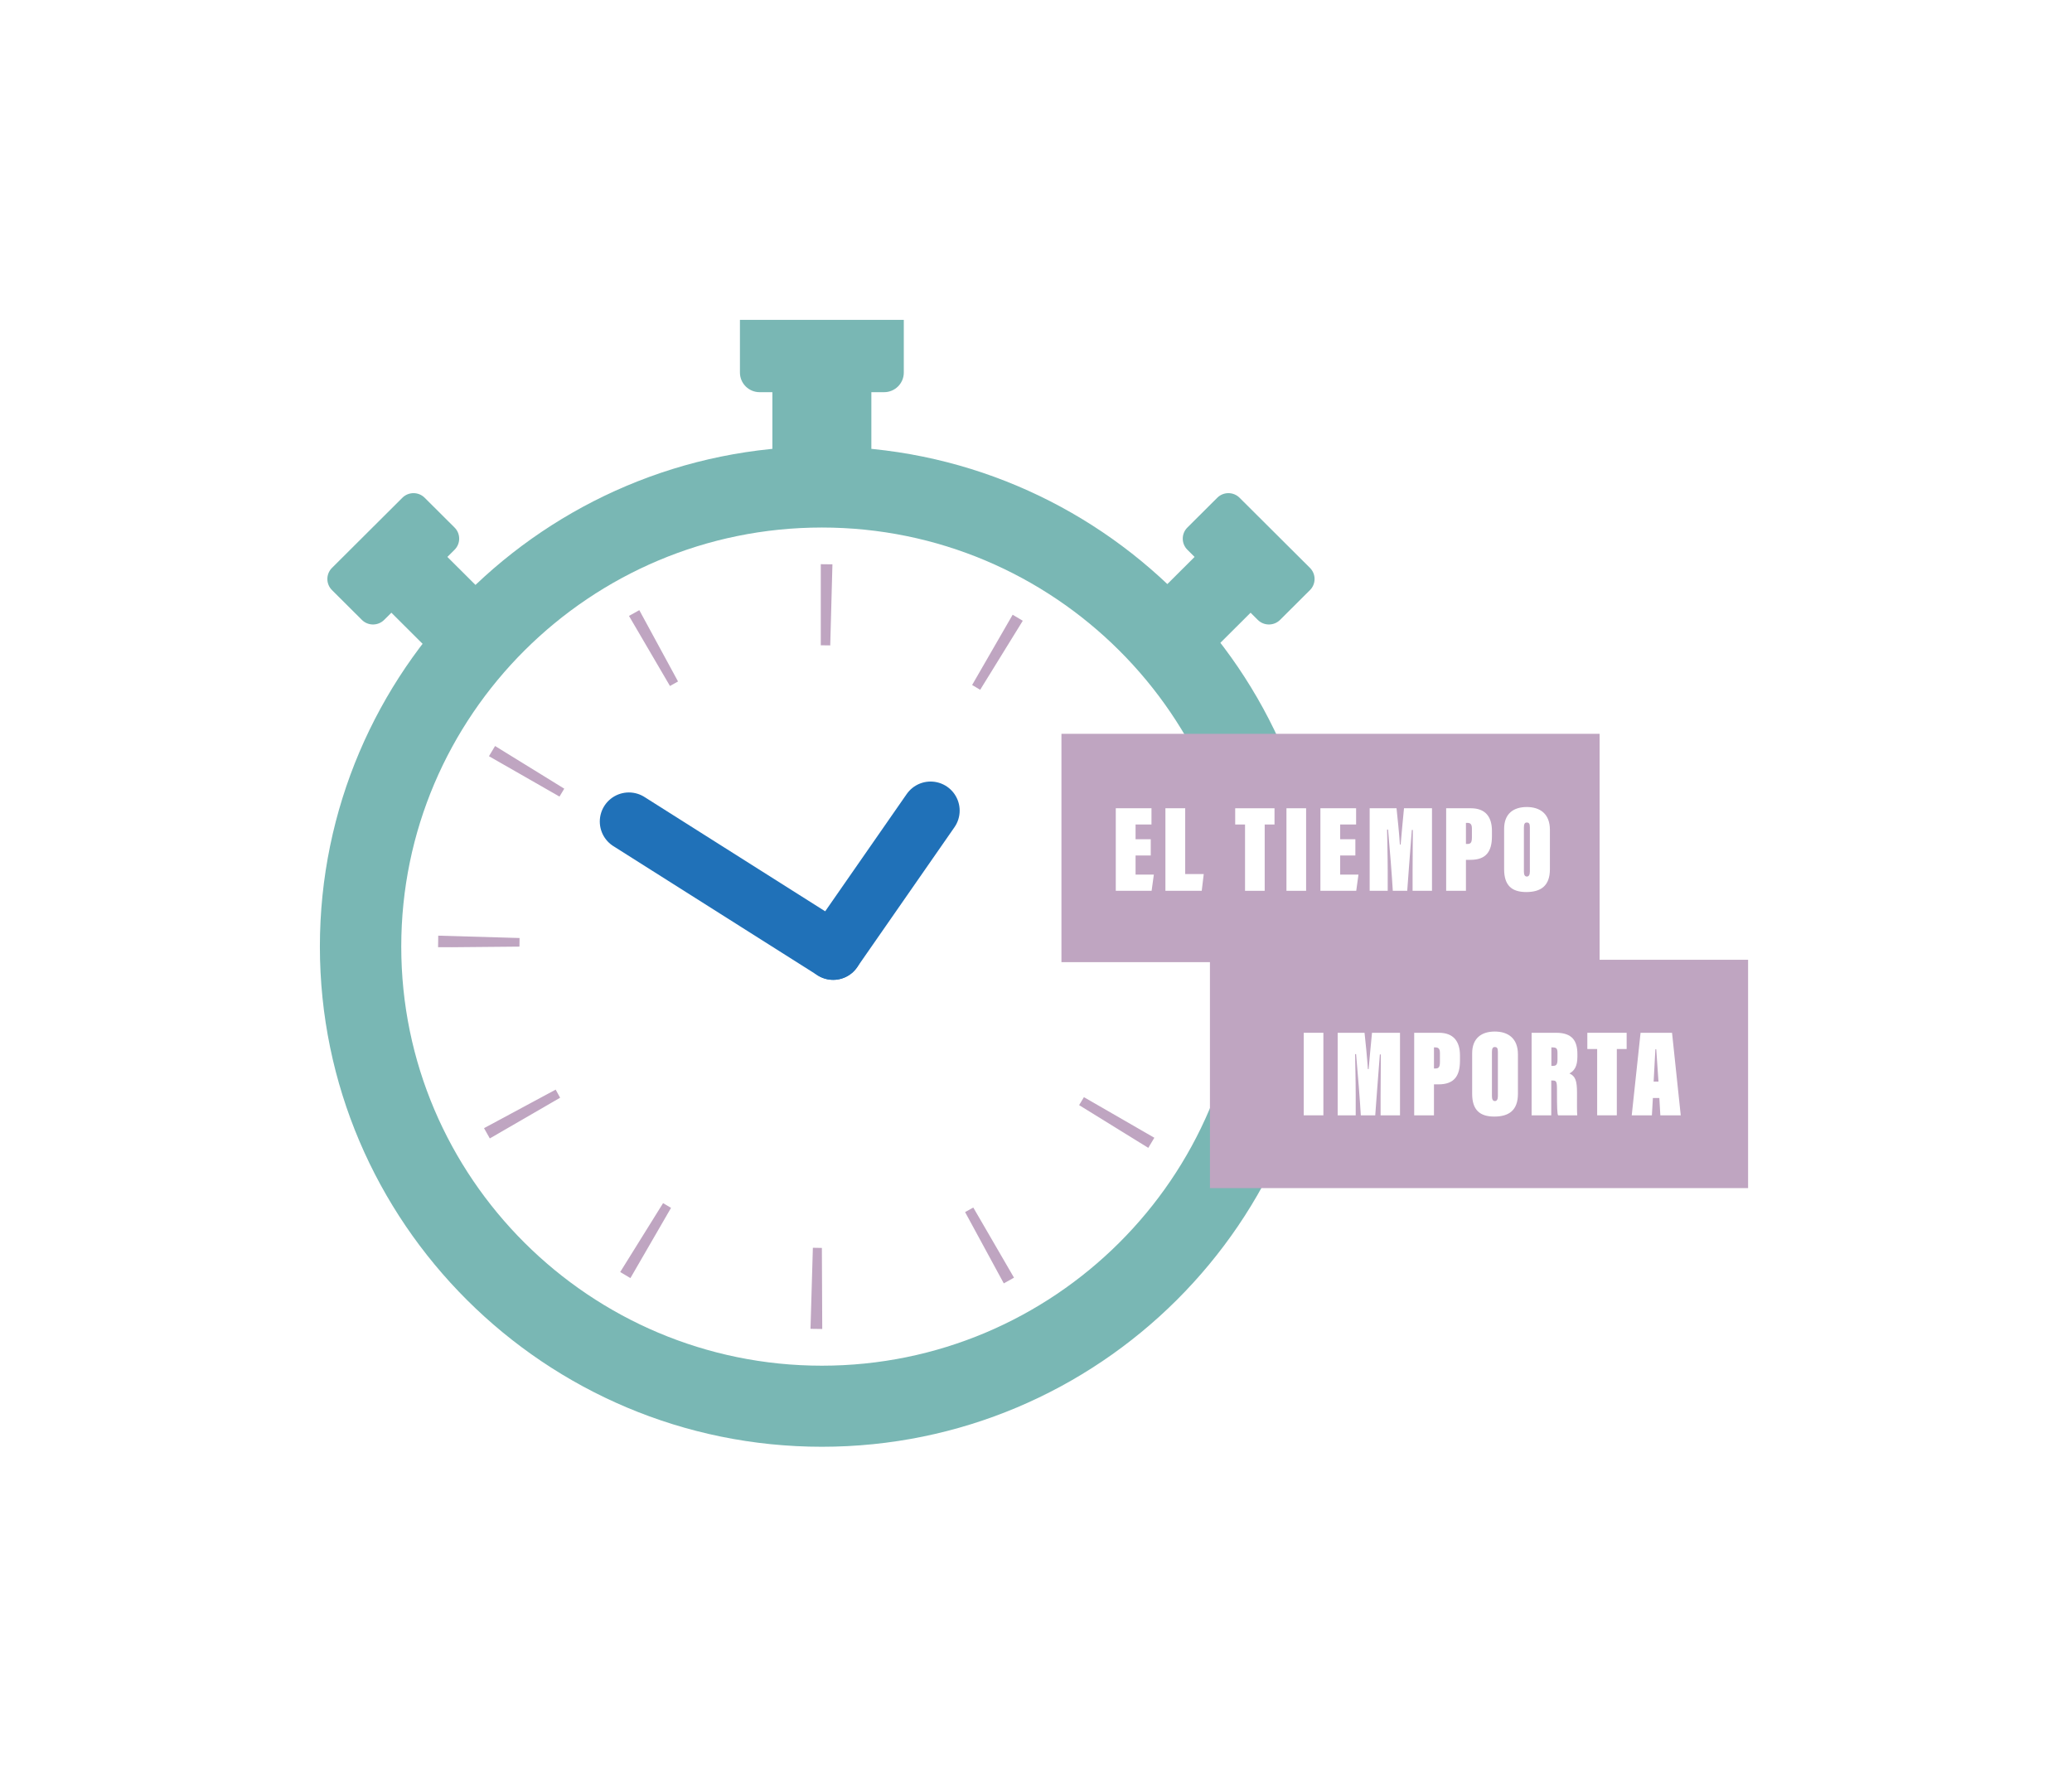 <svg width="285" height="243" viewBox="0 0 285 243" fill="none" xmlns="http://www.w3.org/2000/svg">
<g filter="url(#filter0_d_3511_18050)">
<path d="M112.202 185.991C144.812 185.991 171.247 159.652 171.247 127.161C171.247 94.669 144.812 68.33 112.202 68.33C79.592 68.33 53.157 94.669 53.157 127.161C53.157 159.652 79.592 185.991 112.202 185.991Z" fill="white"/>
<path d="M113.047 195C74.974 195 44 164.138 44 126.204C44 88.271 74.974 57.408 113.047 57.408C151.121 57.408 182.094 88.269 182.094 126.204C182.094 164.139 151.119 195 113.047 195ZM113.047 68.56C81.146 68.56 55.192 94.419 55.192 126.204C55.192 157.989 81.146 183.849 113.047 183.849C144.948 183.849 170.902 157.989 170.902 126.204C170.902 94.419 144.948 68.56 113.047 68.56Z" fill="#79B7B4"/>
<path d="M112.596 178.297C112.395 178.296 112.195 178.293 111.996 178.289L112.294 168.142C112.379 168.144 112.464 168.145 112.55 168.146L112.596 178.297ZM76.228 146.552C76.274 146.637 76.322 146.72 76.369 146.804L67.558 151.905C67.458 151.73 67.359 151.554 67.261 151.377L76.228 146.552ZM62.02 125.79L60.763 125.785C60.765 125.588 60.767 125.398 60.77 125.213L70.958 125.507C70.957 125.574 70.956 125.642 70.955 125.71L62.124 125.791L62.02 125.79ZM158.779 100.93L149.828 105.783C149.78 105.697 149.731 105.612 149.683 105.527L158.484 100.409C158.583 100.582 158.681 100.756 158.779 100.93ZM68.263 99.301L76.928 104.647C76.879 104.728 76.831 104.81 76.782 104.891L67.945 99.832C68.05 99.654 68.156 99.477 68.263 99.301ZM133.688 162.77L138.789 171.557C138.617 171.655 138.444 171.751 138.27 171.847L133.422 162.918C133.51 162.869 133.599 162.819 133.688 162.77ZM91.62 162.317L86.532 171.113C86.355 171.009 86.177 170.903 86.001 170.797L91.371 162.169C91.454 162.218 91.537 162.268 91.62 162.317ZM157.779 153.196L149.118 147.844C149.169 147.76 149.22 147.675 149.27 147.591L158.091 152.677C157.988 152.851 157.884 153.024 157.779 153.196ZM155.144 126.501H165.335C165.333 126.777 165.33 127.042 165.325 127.302L155.137 127C155.14 126.834 155.143 126.668 155.144 126.501ZM139.992 81.549L134.654 90.198C134.568 90.146 134.481 90.095 134.394 90.043L139.471 81.24C139.645 81.342 139.819 81.445 139.992 81.549ZM92.586 89.538C92.502 89.584 92.418 89.631 92.335 89.678L87.204 80.906C87.381 80.806 87.559 80.707 87.737 80.608L92.586 89.538ZM113.986 74.116L113.712 84.265C113.606 84.263 113.501 84.262 113.396 84.261V74.109C113.593 74.111 113.789 74.113 113.986 74.116Z" fill="#79B7B4" stroke="#BFA5C1"/>
<path d="M119.854 45.861H106.239V62.72H119.854V45.861Z" fill="#79B7B4"/>
<path d="M124.316 40V47.244C124.316 48.736 123.103 49.944 121.606 49.944H104.487C102.99 49.944 101.777 48.736 101.777 47.244V40" fill="#79B7B4"/>
<path d="M59.217 70.294L51.514 77.968L61.086 87.505L68.788 79.831L59.217 70.294Z" fill="#79B7B4"/>
<path d="M55.346 64.465L45.664 74.112C44.817 74.956 44.817 76.324 45.664 77.168L49.775 81.264C50.622 82.108 51.995 82.108 52.842 81.264L62.525 71.617C63.371 70.773 63.371 69.406 62.525 68.562L58.413 64.465C57.566 63.621 56.193 63.621 55.346 64.465Z" fill="#79B7B4"/>
<path d="M174.333 77.969L166.631 70.295L157.06 79.832L164.762 87.506L174.333 77.969Z" fill="#79B7B4"/>
<path d="M180.183 74.112L170.5 64.465C169.653 63.621 168.28 63.621 167.433 64.465L163.322 68.561C162.475 69.405 162.475 70.773 163.322 71.617L173.004 81.264C173.851 82.108 175.224 82.108 176.071 81.264L180.183 77.168C181.029 76.324 181.029 74.956 180.183 74.112Z" fill="#79B7B4"/>
<path d="M220.023 96.936H146V128.342H220.023V96.936Z" fill="#BFA5C1"/>
<path d="M240.448 128.016H166.425V159.422H240.448V128.016Z" fill="#BFA5C1"/>
<path d="M158.283 113.671H156.195V116.297H158.71L158.402 118.531H153.474V107.176H158.385V109.409H156.195V111.437H158.283V113.671Z" fill="white"/>
<path d="M160.302 107.175H163.022V116.227H165.571L165.297 118.529H160.301V107.175H160.302Z" fill="white"/>
<path d="M171.251 109.409H169.9V107.176H175.307V109.409H173.956V118.529H171.253V109.409H171.251Z" fill="white"/>
<path d="M179.653 107.175V118.529H176.95V107.175H179.653Z" fill="white"/>
<path d="M186.428 113.671H184.34V116.297H186.855L186.547 118.531H181.619V107.176H186.53V109.409H184.34V111.437H186.428V113.671Z" fill="white"/>
<path d="M194.299 115.767C194.299 114.25 194.316 111.675 194.332 110.158H194.195C193.99 112.954 193.596 117.761 193.562 118.529H191.577C191.491 116.926 191.132 112.289 190.927 110.107H190.79C190.807 111.454 190.876 113.722 190.876 115.682V118.529H188.395V107.175H192.09C192.211 108.231 192.466 110.806 192.553 112.169H192.656C192.81 110.567 192.878 109.493 193.118 107.175H196.968V118.529H194.299V115.767Z" fill="white"/>
<path d="M198.917 107.175H202.323C204.307 107.175 205.214 108.351 205.214 110.278V111.029C205.214 113.143 204.392 114.268 202.27 114.268H201.637V118.53H198.917V107.176V107.175ZM201.637 112.085H201.859C202.304 112.085 202.458 111.864 202.458 111.181V109.954C202.458 109.34 202.219 109.186 201.842 109.186H201.637V112.085Z" fill="white"/>
<path d="M213.187 110.141V115.563C213.187 117.864 211.92 118.699 209.935 118.699C207.95 118.699 206.89 117.797 206.89 115.563V110.005C206.89 107.907 208.191 107.004 210.004 107.004C211.818 107.004 213.187 107.926 213.187 110.141ZM209.61 109.817V115.887C209.61 116.313 209.73 116.568 210.02 116.568C210.277 116.568 210.43 116.347 210.43 115.887V109.8C210.43 109.289 210.31 109.136 210.002 109.136C209.744 109.136 209.609 109.306 209.609 109.817H209.61Z" fill="white"/>
<path d="M182.029 138.057V149.411H179.326V138.057H182.029Z" fill="white"/>
<path d="M189.899 146.649C189.899 145.132 189.916 142.557 189.933 141.04H189.796C189.591 143.836 189.197 148.644 189.163 149.411H187.178C187.092 147.808 186.732 143.172 186.527 140.99H186.39C186.407 142.336 186.475 144.604 186.475 146.565V149.411H183.994V138.057H187.69C187.81 139.114 188.066 141.688 188.152 143.052H188.255C188.409 141.449 188.477 140.376 188.717 138.057H192.567V149.411H189.898V146.649H189.899Z" fill="white"/>
<path d="M194.519 138.057H197.925C199.909 138.057 200.816 139.233 200.816 141.16V141.911C200.816 144.025 199.994 145.151 197.872 145.151H197.239V149.413H194.519V138.059V138.057ZM197.239 142.967H197.461C197.906 142.967 198.06 142.746 198.06 142.063V140.836C198.06 140.222 197.821 140.069 197.444 140.069H197.239V142.967Z" fill="white"/>
<path d="M208.789 141.024V146.445C208.789 148.747 207.522 149.582 205.537 149.582C203.552 149.582 202.492 148.679 202.492 146.445V140.887C202.492 138.79 203.793 137.887 205.607 137.887C207.42 137.887 208.789 138.808 208.789 141.024ZM205.212 140.7V146.769C205.212 147.196 205.332 147.451 205.622 147.451C205.879 147.451 206.032 147.23 206.032 146.769V140.683C206.032 140.171 205.912 140.018 205.604 140.018C205.346 140.018 205.211 140.188 205.211 140.7H205.212Z" fill="white"/>
<path d="M213.373 144.621V149.411H210.67V138.057H214.041C216.264 138.057 216.967 139.183 216.967 140.973V141.381C216.967 142.66 216.539 143.308 215.871 143.649C216.693 144.024 216.915 144.655 216.915 146.308C216.915 147.672 216.898 148.968 216.949 149.411H214.313C214.193 149.207 214.159 148.423 214.159 145.831C214.159 144.705 214.056 144.621 213.509 144.621H213.372H213.373ZM213.39 142.61H213.595C214.041 142.61 214.229 142.456 214.229 141.74V140.836C214.229 140.205 214.075 140.069 213.544 140.069H213.39V142.608V142.61Z" fill="white"/>
<path d="M219.687 140.29H218.335V138.057H223.743V140.29H222.391V149.41H219.688V140.29H219.687Z" fill="white"/>
<path d="M227.352 147.024L227.215 149.41H224.443L225.657 138.056H229.986L231.183 149.41H228.377L228.24 147.024H227.351H227.352ZM228.122 144.773C228.072 143.904 227.865 140.938 227.814 140.323H227.694C227.677 140.818 227.506 143.664 227.455 144.773H228.122Z" fill="white"/>
<path d="M114.602 126.777L128 107.5" stroke="#2071B8" stroke-width="8" stroke-linecap="round"/>
<path d="M114.602 126.777L86.5 109" stroke="#2071B8" stroke-width="8" stroke-linecap="round"/>
</g>
<defs>
<filter id="filter0_d_3511_18050" x="0" y="0" width="284.448" height="243" filterUnits="userSpaceOnUse" color-interpolation-filters="sRGB">
<feFlood flood-opacity="0" result="BackgroundImageFix"/>
<feColorMatrix in="SourceAlpha" type="matrix" values="0 0 0 0 0 0 0 0 0 0 0 0 0 0 0 0 0 0 127 0" result="hardAlpha"/>
<feOffset dy="4"/>
<feGaussianBlur stdDeviation="22"/>
<feComposite in2="hardAlpha" operator="out"/>
<feColorMatrix type="matrix" values="0 0 0 0 0 0 0 0 0 0.157 0 0 0 0 0.333 0 0 0 0.5 0"/>
<feBlend mode="normal" in2="BackgroundImageFix" result="effect1_dropShadow_3511_18050"/>
<feBlend mode="normal" in="SourceGraphic" in2="effect1_dropShadow_3511_18050" result="shape"/>
</filter>
</defs>
</svg>
